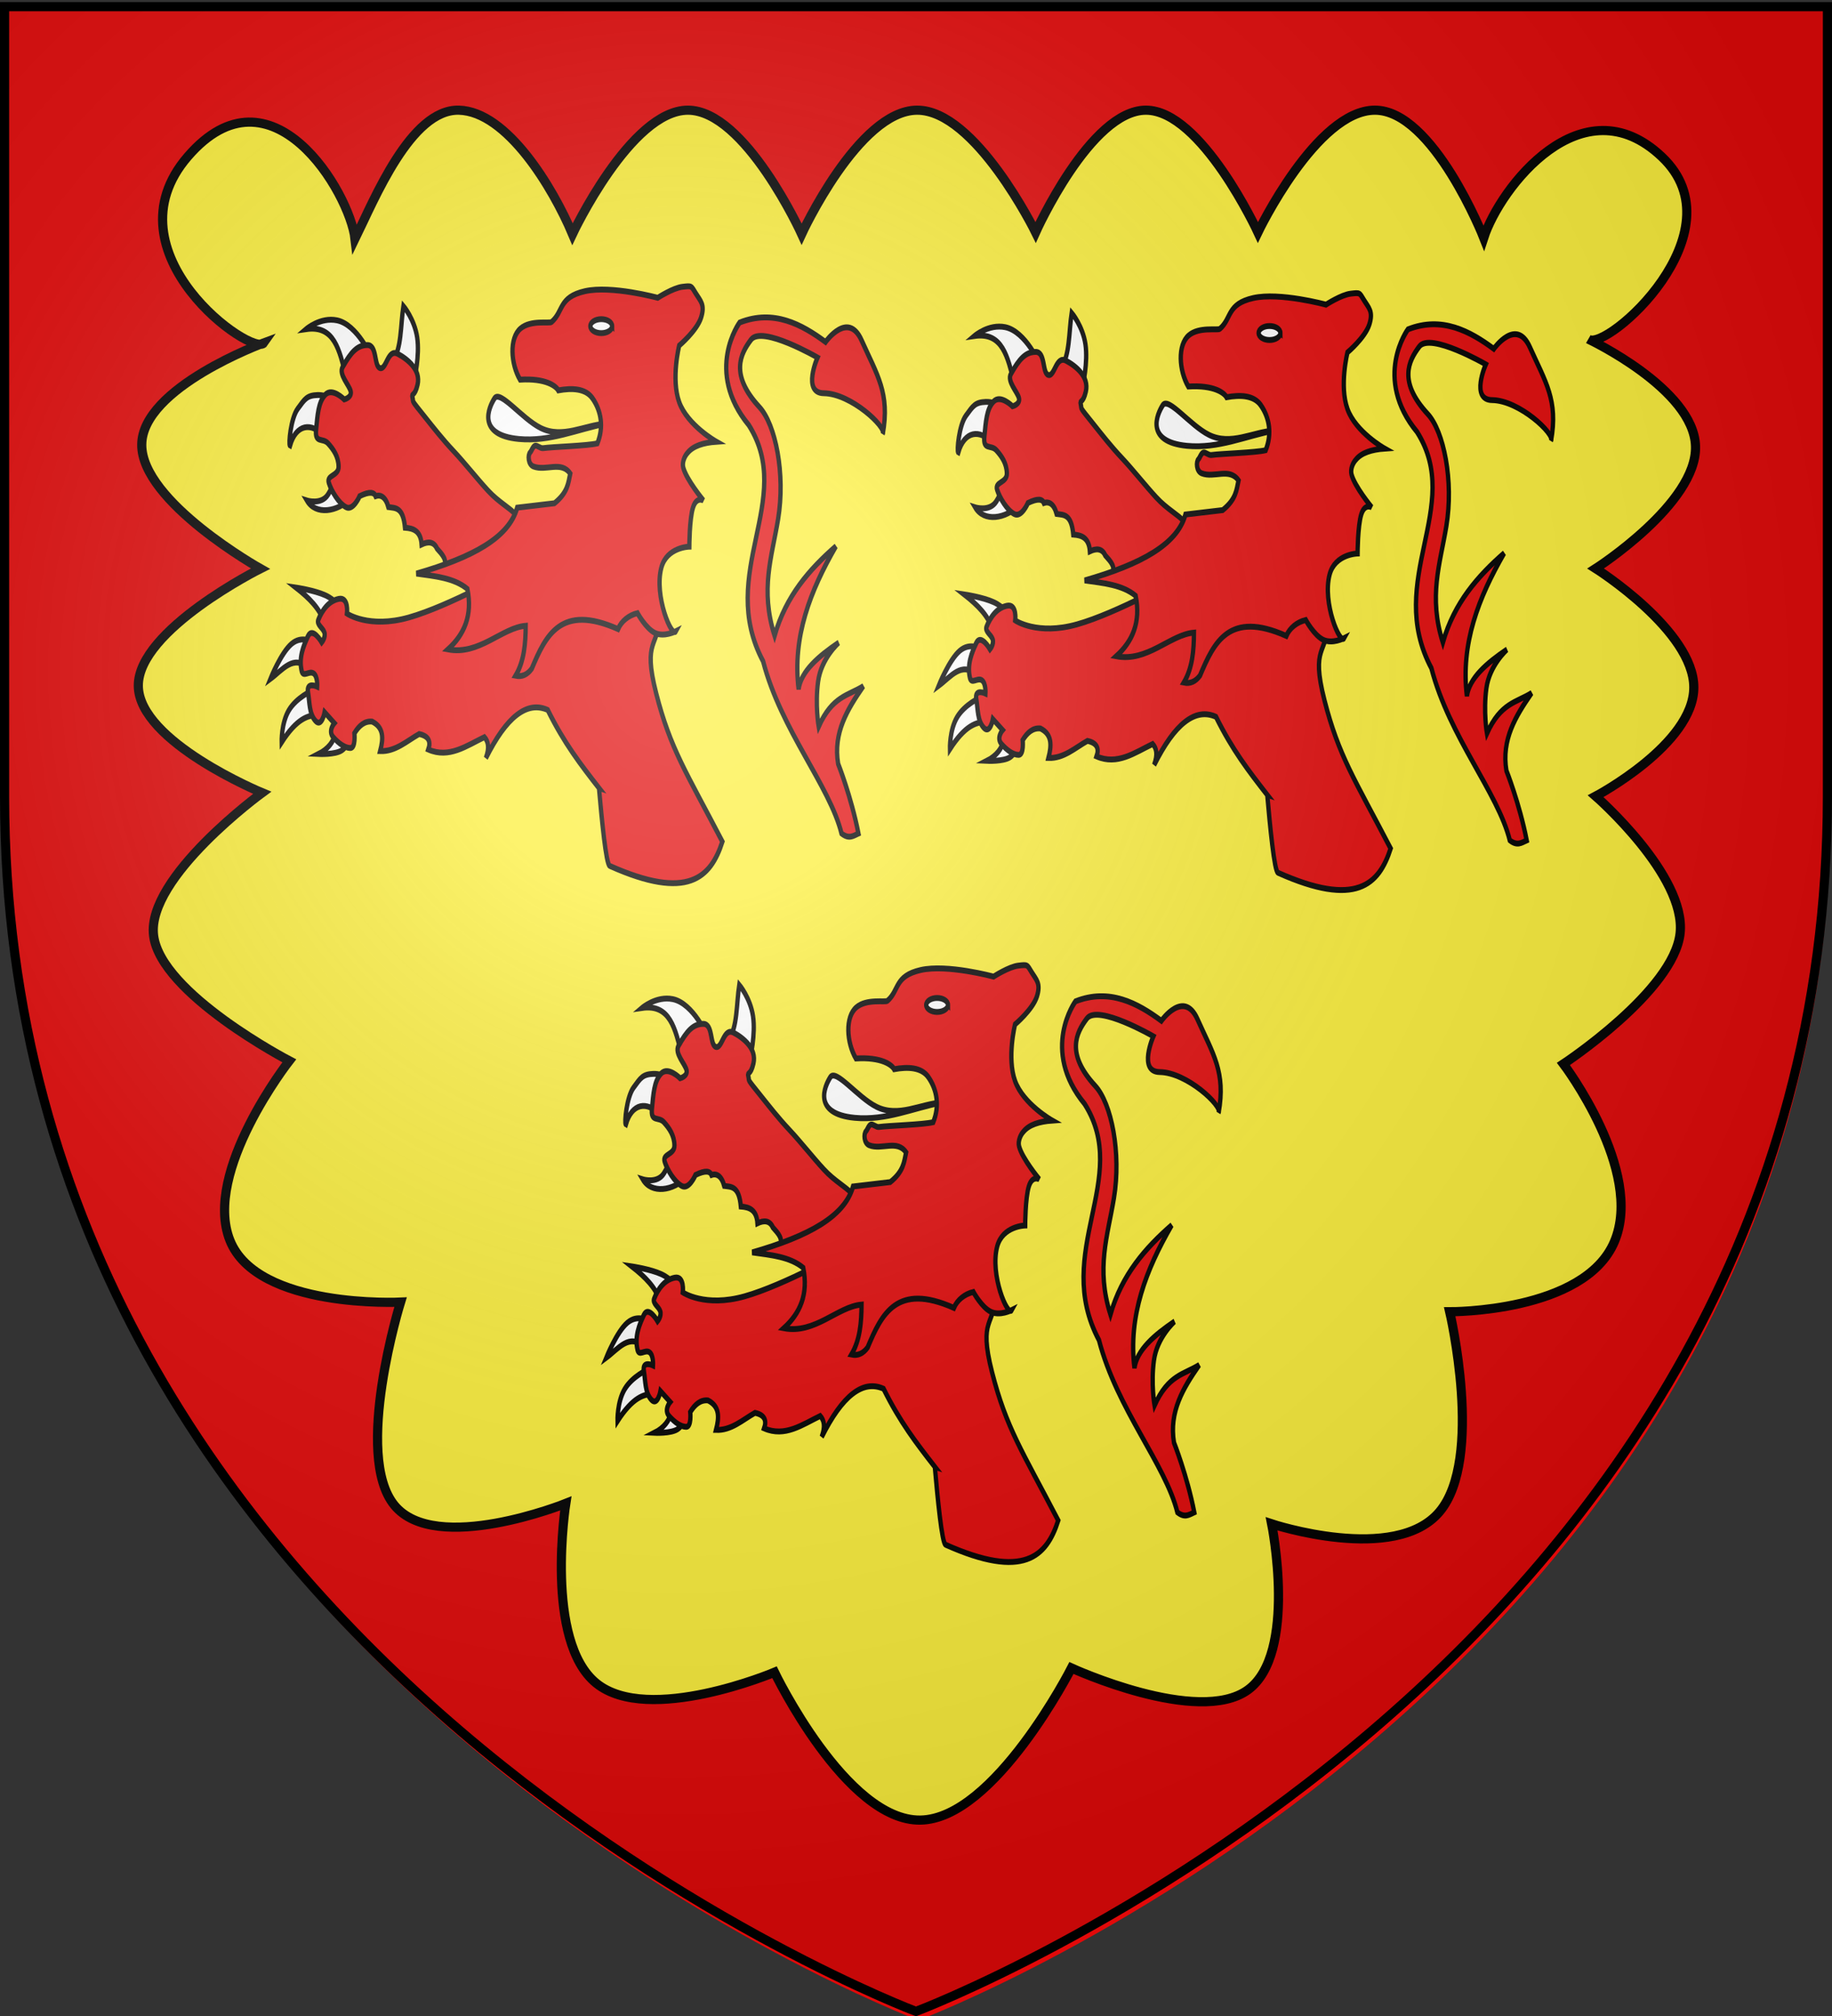 <svg xmlns="http://www.w3.org/2000/svg" xmlns:xlink="http://www.w3.org/1999/xlink" width="600" height="660" version="1.0"><rect width="100%" height="100%" fill="#333333" stroke="none"/><desc>Flag of Canton of Valais (Wallis)</desc><defs><radialGradient xlink:href="#b" id="g" cx="221.445" cy="226.331" r="300" fx="221.445" fy="226.331" gradientTransform="matrix(1.353 0 0 1.349 -77.63 -85.747)" gradientUnits="userSpaceOnUse"/><linearGradient id="b"><stop offset="0" style="stop-color:white;stop-opacity:.314"/><stop offset=".19" style="stop-color:white;stop-opacity:.251"/><stop offset=".6" style="stop-color:#6b6b6b;stop-opacity:.125"/><stop offset="1" style="stop-color:black;stop-opacity:.125"/></linearGradient></defs><g style="display:inline"><path d="M300 658.5s298.5-112.32 298.5-397.772V2.176H1.5v258.552C1.5 546.18 300 658.5 300 658.5" style="fill:#fcef3c;fill-opacity:1;fill-rule:evenodd;stroke:none;stroke-width:1px;stroke-linecap:butt;stroke-linejoin:miter;stroke-opacity:1"/><g id="e"><g style="fill:#fff"><path d="M63.415 130.965c-10.009 7.545-24.988 8.849-30.912 1.406 0 0 10.062 2.355 14.613-3.092 6.175-7.391 6.4-10.884 7.306-9.273zM44.305 99.21c-8.763-6.845-19.332-6.062-23.605 5.059-1.132-.425.478-13.93 5.34-18.828 4.998-5.038 6.322-6.815 13.77-7.026 7.446-.21 16.86 4.215 16.86 4.215zM59.48 68.298c-4.595-12.573-7.769-25.738-27.54-23.605 0 0 9.869-6.229 21.358-4.496 14.197 2.14 24.64 19.381 23.886 19.67zM92.078 60.71c5.989-5.72 5.351-18.067 7.307-27.82 0 0 7.658 6.674 9.555 16.018s-1.968 21.358-1.968 21.358z" style="fill:#fff;fill-opacity:1;fill-rule:evenodd;stroke:#000;stroke-width:3;stroke-linecap:butt;stroke-linejoin:miter;stroke-miterlimit:4;stroke-dasharray:none;stroke-opacity:1;display:inline" transform="matrix(.472 0 0 .64 85.206 79.142)"/><path d="m136.76 171.713-9.835-4.848c3.567-3.799-.505-6.834-4.216-9.905-2.202-3.65-6.235-3.686-10.678-2.108-.64-6.972-5.698-8.264-11.522-8.571-1.298-10.633-6.61-10.024-11.522-10.538-1.979-5.43-5.563-6.455-8.852-5.62-1.083-1.963-4.041-2.52-11.1 0 0 0-4.496 7.727-9.555 5.62s-9.976-8.15-11.802-12.365c-1.827-4.215 6.885-3.372 6.744-8.43-.14-5.059-3.513-8.712-7.306-11.803s-9.274.28-8.29-7.026c.983-7.306 1.44-13.98 6.322-17.844 4.883-3.864 13.208 2.388 13.208 2.388s5.445-.983 4.444-4.18-8.448-8.606-5.568-12.4c5.761-7.587 10.117-11.17 17.142-11.24 7.026-.07 4.426 10.889 8.852 11.802S88.46 54.6 95.451 57.34s16.1 8.217 13.77 15.737c-1.981 6.388-4.326 4.169-3.556 6.447 1.076 3.184-1.918.37 9.457 10.835 4.833 4.447 11.5 10.771 19.128 16.76s16.383 14.194 23.916 20.225c7.533 6.03 14.686 8.482 19.676 12.517 4.99 4.034 8.096 6.561 8.096 6.561z" style="fill:#e20909;fill-opacity:1;fill-rule:evenodd;stroke:#000;stroke-width:3;stroke-linecap:butt;stroke-linejoin:miter;stroke-miterlimit:4;stroke-dasharray:none;stroke-opacity:1;display:inline" transform="matrix(.472 0 0 .64 85.206 79.142)"/><path d="M44.133 194.395c-2.452-6.44-9.972-12.1-19.275-17.487 0 0 12.866 1.391 20.467 3.974s9.935 6.359 9.935 6.359zM33.402 218.041c-10.233-7.085-17.934 1.024-26.23 5.564 0 0 7.164-13.166 14.516-17.836s14.894-.843 14.894-.843zM40.357 242.085c-7.213.069-14.89 1.814-25.435 13.91 0 0-.347-9.688 4.968-16.295 5.316-6.607 16.294-10.134 16.294-10.134zM51.88 251.647c-.563 3.908-4.917 7.956-11.386 10.39 0 0 11.487.422 16.157-1.87 4.67-2.29 3.577-5.96 3.577-5.96z" style="fill:#fff;fill-opacity:1;fill-rule:evenodd;stroke:#000;stroke-width:3;stroke-linecap:butt;stroke-linejoin:miter;stroke-miterlimit:4;stroke-dasharray:none;stroke-opacity:1;display:inline" transform="matrix(.472 0 0 .64 85.206 79.142)"/><path d="M235.093 279.442c-12.936-12.26-24.193-23-35.57-39.94q-21.46-7.155-42.92 24.64c2.614-5.345 1.675-8.557-.994-10.73-12.468 4.434-24.466 10.982-38.947 6.358 1.941-4.172.175-6.954-6.359-7.948-8.653 3.623-16.42 9.02-27.025 8.743 2.164-6.24 2.748-12.005-5.563-15.102-5.297-.393-9.136 2.13-12.32 5.961 0 0 .993 7.551-2.782 7.551s-8.147-2.384-11.923-5.564c-3.775-3.179.795-7.153.795-7.153l-6.756-5.564s-1.987 7.948-6.359 4.372-3.974-9.24-5.166-14.705 6.358-2.782 6.358-2.782.447-5.365-2.558-6.806-7.08 2.236-8.172-1.142c-2.186-6.756 1.192-12.916 4.372-17.884s9.538 3.18 9.538 3.18 2.93-2.634 1.813-5.093-5.49-3.95-4.198-6.433c2.583-4.968 7.352-9.737 14.307-10.73s5.564 7.55 5.564 7.55 15.3 7.75 42.921 1.988 69.151-23.05 69.151-23.05l100.945-4.77s3.18 9.936 3.577 26.627c.397 16.692-11.873 11.675-1.987 40.14s20.894 40.307 45.902 75.708c-8.063 18.382-23.832 30.346-78.19 12.412-2.56-.844-5.532-23.944-7.454-39.834z" style="fill:#e20909;fill-opacity:1;fill-rule:evenodd;stroke:#000;stroke-width:3;stroke-linecap:butt;stroke-linejoin:miter;stroke-miterlimit:4;stroke-dasharray:none;stroke-opacity:1;display:inline" transform="matrix(.472 0 0 .64 85.206 79.142)"/><path d="M240.175 93.028c-19.938 2.844-38.988 9.392-60.7 7.868-29.46-2.067-20.885-16.156-16.861-20.795 3.834-4.42 18.956 10.362 32.036 15.175 15.176 5.585 30.352-1.492 45.525-2.248z" style="fill:#fff;fill-opacity:1;fill-rule:evenodd;stroke:#000;stroke-width:3;stroke-linecap:butt;stroke-linejoin:miter;stroke-miterlimit:4;stroke-dasharray:none;stroke-opacity:1;display:inline" transform="matrix(.472 0 0 .64 85.206 79.142)"/><path d="M230.62 80.101c-4.788-5.09-14.195-5.348-23.746-4.075-1.6-2.182-8.601-6.27-26.556-5.48-6.471-8.206-7.557-21.16.281-26.134 7.171-4.552 20.207-2.446 21.639-3.372 8.389-5.426 4.636-12.646 23.043-15.737 18.407-3.092 50.583 3.372 50.583 3.372s10.538-5.058 17.142-5.62 6.042-.563 9.274 3.372 6.534 5.69 3.653 12.365-15.175 14.331-15.175 14.331-5.76 17.072 0 28.945c5.761 11.873 25.854 20.234 25.854 20.234-9.091.479-16.102 2.146-19.952 5.62-2.155 1.686-4.018 4.934-3.092 7.587 2.189 6.27 14.051 16.862 14.051 16.862s-4.847-2.249-7.306 3.653c-2.46 5.901-2.53 19.952-2.53 19.952s-15.596.2-19.39 10.679c-5.252 14.508 7.454 36.402 10.117 32.598 0 0-8.29 3.161-14.613.843s-12.084-10.117-12.084-10.117c-6.07 1.101-11.148 4.065-13.488 8.15-39.76-13.063-50.152 3.242-59.857 20.233-3.014 3.05-6.729 4.35-11.241 3.653 6.01-7.607 6.936-16.485 7.025-25.572-16.705 1.055-32.193 15.159-53.955 12.083 11.265-7.596 17.183-17.331 13.489-30.912-9.257-5.677-22.539-6.525-35.408-7.868 39.44-8.394 64.137-18.398 69.973-33.722l25.854-2.248c9.311-5.573 9.567-10.323 10.96-15.175-6.32-6.703-16.72-1.117-25.573-3.654-3.732-1.069-3.984-5.9-2.211-7.221.886-.661 1.861-3.066 3.382-3.387 1.521-.32 3.589 1.443 5.535 1.249 7.253-.723 30.28-1.158 37.695-2.443 4.536-8.308 2.63-16.663-3.373-23.044z" style="fill:#e20909;fill-opacity:1;fill-rule:evenodd;stroke:#000;stroke-width:3;stroke-linecap:butt;stroke-linejoin:miter;stroke-miterlimit:4;stroke-dasharray:none;stroke-opacity:1;display:inline" transform="matrix(.472 0 0 .64 85.206 79.142)"/><path d="M244.233 43.176c.003 1.977-3.378 3.58-7.55 3.58-4.173 0-7.554-1.603-7.552-3.58-.002-1.976 3.38-3.579 7.551-3.579 4.173 0 7.554 1.603 7.551 3.58z" style="fill:#fff;fill-opacity:1;fill-rule:evenodd;stroke:#000;stroke-width:3;stroke-linecap:butt;stroke-linejoin:miter;stroke-miterlimit:4;stroke-dasharray:none;stroke-opacity:1;display:inline" transform="matrix(.472 0 0 .64 85.206 79.142)"/><path d="M346.501 84.646c11.075 8.859 18.089 34.112 12.862 57.335-4.398 19.543-12.5 35.913-2.429 59.506 7.89-20.262 24.123-33.85 42.524-45.703-17.67 22.65-30.263 46.266-25.832 73.125 1.638-9.22 13.587-16.723 27.82-23.845 0 0-12.122 7.948-14.308 19.871s.397 23.05.397 23.05c9.537-15.65 20.487-15.753 31-20.666-11.014 11.767-21.045 23.813-17.487 39.742 0 0 9.068 16.81 14.087 35.661-3.604 1.23-6.598 2.954-11.734-.025-8.227-24.48-41.976-52.941-54.415-88.095-32.529-45.07 22.675-82.661-9.936-120.815-30.99-27.751-6.359-52.46-6.359-52.46 23.677-6.906 43.306 1.05 59.613 9.936 0 0 15.62-16.294 25.038-.795 10.922 17.974 19.657 27.087 14.704 47.69 2.554-3.405-22.025-20.509-40.934-20.666-15.222-.126-4.371-18.281-4.371-18.281s-38.55-16.493-46.101-9.14-14.746 18.092 5.861 34.575z" style="fill:#e20909;fill-opacity:1;fill-rule:evenodd;stroke:#000;stroke-width:3;stroke-linecap:butt;stroke-linejoin:miter;stroke-miterlimit:4;stroke-dasharray:none;stroke-opacity:1;display:inline" transform="matrix(.472 0 0 .64 85.206 79.142)"/></g></g><g style="opacity:1;display:inline"><path d="M1.125 1.188V260.75c0 285.98 298.344 398.469 298.344 398.469l.531.187.531-.187S598.875 546.73 598.875 260.75V2h-1.5v-.812H1.125M149.5 33.906c15.769.408 30.754 25.338 37.188 40.563 0 0 19.05-40.563 37.812-40.563 18.763 0 37.25 40.563 37.25 40.563s18.592-40.422 37.75-40.563c19.158-.14 38.875 40 38.875 40s17.923-40 36.125-40 36.688 40 36.688 40 19.154-40 38.312-40 35.656 41.782 35.656 41.782c5.307-16.39 32.189-51.25 58.313-26.532 24.736 23.406-13.628 59.678-22.719 60.032v.343c5.874 2.96 33.237 17.617 33.75 34.375.574 18.763-32.719 40.063-32.719 40.063s32.157 20.27 32.157 38.906S521.78 258.5 521.78 258.5s29.736 25.94 27.657 44.906c-2.08 18.967-38.22 42.75-38.22 42.75s26.56 34.992 16.688 58.219c-9.468 22.275-49.945 22.893-53.281 22.906-.155.241-.313.478-.469.719.861 3.818 10.484 48.105-3.469 64.719-14.579 17.36-55 4-55 4s8.578 42.576-7.812 54.375c-16.14 11.618-56.3-6.533-57.531-7.094-.138.083-.269.168-.406.25-.988 1.92-25.491 49.127-49.313 49.469-24.314.348-47.781-48.407-47.781-48.407s-41.255 17.412-58.344 3.594c-16.885-13.653-10.194-57.634-10.031-58.687-.043-.04-.082-.085-.125-.125-.893.355-42.585 16.83-55.969.531-12.97-15.795.625-61.958 1.781-65.781q-.22-.343-.437-.688c-3.505.139-46.61 1.394-55.219-20.25-8.971-22.555 19.438-58.781 19.438-58.781S51.86 323.227 49.5 304.094s35.563-46.719 35.563-46.719-40.423-16.658-40.563-35S84.5 184 84.5 184s-39.015-21.831-38.875-40.594c.128-17.098 32.907-30.564 38.781-32.844-8.244-.015-49.226-31.955-23.687-61.5 27.332-31.618 53.02 11.952 54.75 26.97 6.28-12.824 18.273-42.533 34.031-42.126m-65.094 76.657c.533 0 .924-.132 1.156-.407v-.031c-.031.012-.614.227-1.156.438" style="fill:#e20909;fill-opacity:1;fill-rule:evenodd;stroke:none;stroke-width:3;stroke-linecap:butt;stroke-linejoin:miter;stroke-miterlimit:4;stroke-opacity:1" transform="translate(.801 1.965)"/><path d="M64.37 52.807c27.332-31.619 53.022 11.944 54.751 26.962 6.281-12.823 18.267-42.522 34.025-42.115 15.769.408 30.76 25.337 37.194 40.562 0 0 19.043-40.562 37.806-40.562s37.245 40.562 37.245 40.562 18.597-40.421 37.755-40.562 38.878 40 38.878 40 17.92-40 36.122-40 36.684 40 36.684 40 19.158-40 38.316-40 35.64 41.786 35.64 41.786c5.308-16.389 32.193-51.25 58.317-26.531s-18.132 63.79-23.957 59.745c0 0 34.426 16.238 35 35 .574 18.763-32.704 40.051-32.704 40.051s32.143 20.293 32.143 38.928c0 18.636-32.143 35.612-32.143 35.612s29.732 25.932 27.653 44.899-38.215 42.755-38.215 42.755 26.556 34.988 16.684 58.215-53.928 22.908-53.928 22.908 11.262 48.1-3.317 65.46-55 3.978-55 3.978 8.584 42.59-7.806 54.388c-16.39 11.799-57.755-7.194-57.755-7.194s-25.176 49.449-49.49 49.797c-24.313.349-47.766-48.402-47.766-48.402s-41.267 17.423-58.356 3.605-10-58.877-10-58.877-42.593 17.087-56.122.612c-13.53-16.476 2.006-66.513 2.006-66.513s-46.913 2.334-55.884-20.222c-8.971-22.555 19.439-58.776 19.439-58.776s-42.08-21.888-44.439-41.02 35.561-46.735 35.561-46.735-40.42-16.658-40.561-35 40-38.367 40-38.367-39.018-21.85-38.878-40.612c.14-18.763 40-33.317 40-33.317-3.382 4.961-52.23-29.402-24.898-61.02z" style="opacity:1;fill:none;fill-opacity:1;fill-rule:evenodd;stroke:#000;stroke-width:3;stroke-linecap:butt;stroke-linejoin:miter;marker:none;marker-start:none;marker-mid:none;marker-end:none;stroke-miterlimit:4;stroke-dashoffset:0;stroke-opacity:1;visibility:visible;display:inline;overflow:visible" transform="translate(-2.845 -1.582)"/></g><use xlink:href="#e" id="f" width="600" height="660" x="0" y="0" transform="translate(218.866 2.245)"/><use xlink:href="#f" width="600" height="660" transform="translate(-108.872 219.989)"/></g><path d="M300 658.5s298.5-112.32 298.5-397.772V2.176H1.5v258.552C1.5 546.18 300 658.5 300 658.5" style="opacity:1;fill:url(#g);fill-opacity:1;fill-rule:evenodd;stroke:none;stroke-width:1px;stroke-linecap:butt;stroke-linejoin:miter;stroke-opacity:1"/><path d="M300 658.5S1.5 546.18 1.5 260.728V2.176h597v258.552C598.5 546.18 300 658.5 300 658.5z" style="opacity:1;fill:none;fill-opacity:1;fill-rule:evenodd;stroke:#000;stroke-width:3;stroke-linecap:butt;stroke-linejoin:miter;stroke-miterlimit:4;stroke-dasharray:none;stroke-opacity:1"/></svg>